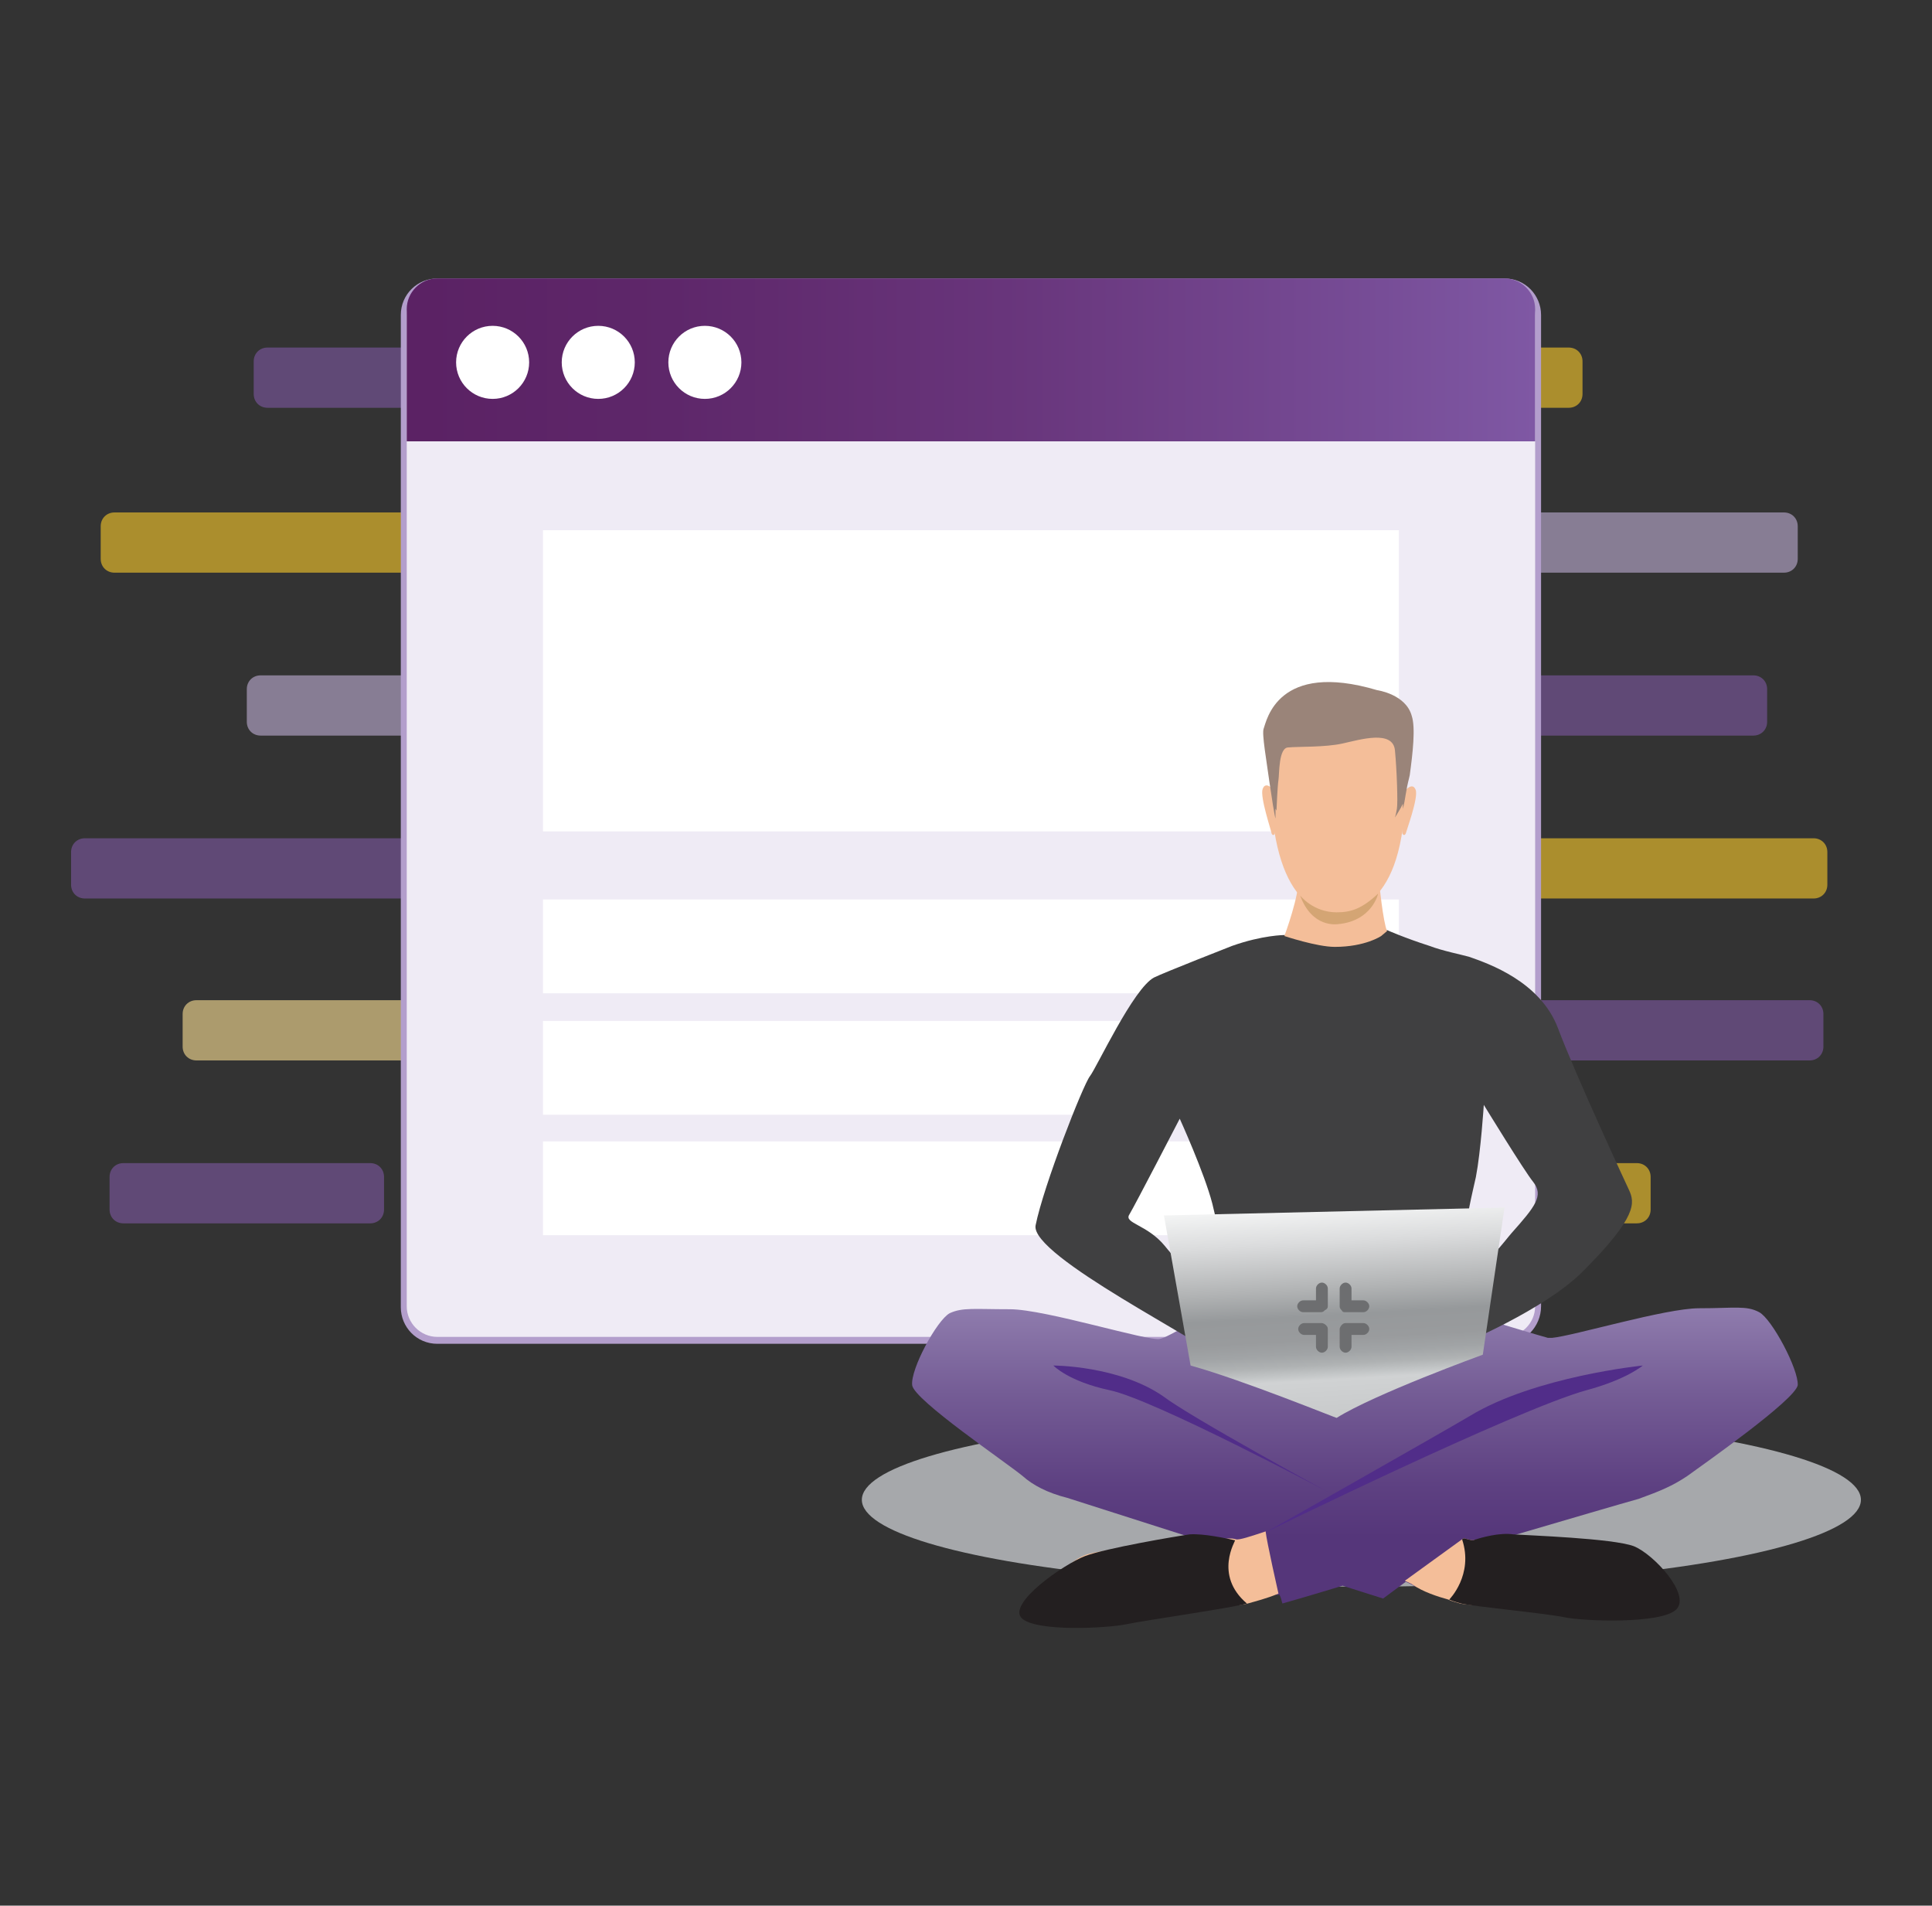 <?xml version="1.0" encoding="utf-8"?>
<!-- Generator: Adobe Illustrator 20.1.0, SVG Export Plug-In . SVG Version: 6.00 Build 0)  -->
<svg version="1.1" id="Layer_1" xmlns="http://www.w3.org/2000/svg" xmlns:xlink="http://www.w3.org/1999/xlink" x="0px" y="0px"
	 width="195.7px" height="193px" viewBox="0 0 195.7 193" style="enable-background:new 0 0 195.7 193;" xml:space="preserve">
<rect x="0" y="0" width="195.7" height="193" fill="#333333" stroke="none"/>
<style type="text/css">
	.st0{opacity:0.6;}
	.st1{fill:#FBCB29;}
	.st2{fill:#C0AFD5;}
	.st3{fill:#FDE195;}
	.st4{fill:#7F58A4;}
	.st5{fill:#EFEBF5;}
	.st6{fill:#B39ECC;}
	.st7{fill:url(#SVGID_1_);}
	.st8{fill:#FFFFFF;}
	.st9{fill:#A6A8AB;}
	.st10{fill:url(#SVGID_2_);}
	.st11{fill:#F4BE99;}
	.st12{fill:#231F20;}
	.st13{fill:#E75C5A;}
	.st14{fill:#404041;}
	.st15{fill:#512D89;}
	.st16{fill:#4A4D4E;}
	.st17{fill:url(#SVGID_3_);}
	.st18{fill:#D4A574;}
	.st19{fill:#6D6E70;}
	.st20{fill:#9A8479;}
</style>
<g>
	<g class="st0">
		<g>
			<g>
				<g>
					<path class="st1" d="M69.7,56.6c0,0.8-0.6,1.4-1.4,1.4H11.6c-0.8,0-1.4-0.6-1.4-1.4v-3.3c0-0.8,0.6-1.4,1.4-1.4h56.7
						c0.8,0,1.4,0.6,1.4,1.4V56.6z"/>
				</g>
				<g>
					<path class="st1" d="M114.9,56.6c0,0.8-0.6,1.4-1.4,1.4H93.3c-0.8,0-1.4-0.6-1.4-1.4v-3.3c0-0.8,0.6-1.4,1.4-1.4h20.3
						c0.8,0,1.4,0.6,1.4,1.4V56.6z"/>
				</g>
				<g>
					<path class="st2" d="M182.1,56.6c0,0.8-0.6,1.4-1.4,1.4h-62.1c-0.8,0-1.4-0.6-1.4-1.4v-3.3c0-0.8,0.6-1.4,1.4-1.4h62.1
						c0.8,0,1.4,0.6,1.4,1.4V56.6z"/>
				</g>
			</g>
			<g>
				<g>
					<path class="st3" d="M78.7,106c0,0.8-0.6,1.4-1.4,1.4H19.9c-0.8,0-1.4-0.6-1.4-1.4v-3.3c0-0.8,0.6-1.4,1.4-1.4h57.4
						c0.8,0,1.4,0.6,1.4,1.4V106z"/>
				</g>
				<g>
					<path class="st4" d="M184.7,106c0,0.8-0.6,1.4-1.4,1.4h-75.4c-0.8,0-1.4-0.6-1.4-1.4v-3.3c0-0.8,0.6-1.4,1.4-1.4h75.4
						c0.8,0,1.4,0.6,1.4,1.4V106z"/>
				</g>
			</g>
			<g>
				<g>
					<path class="st4" d="M38.9,122.5c0,0.8-0.6,1.4-1.4,1.4h-25c-0.8,0-1.4-0.6-1.4-1.4v-3.3c0-0.8,0.6-1.4,1.4-1.4h25
						c0.8,0,1.4,0.6,1.4,1.4V122.5z"/>
				</g>
				<g>
					<path class="st1" d="M167.2,122.5c0,0.8-0.6,1.4-1.4,1.4H44.3c-0.8,0-1.4-0.6-1.4-1.4v-3.3c0-0.8,0.6-1.4,1.4-1.4h121.5
						c0.8,0,1.4,0.6,1.4,1.4V122.5z"/>
				</g>
			</g>
			<g>
				<g>
					<path class="st2" d="M100.8,89.6c0,0.8-0.6,1.4-1.4,1.4h-30c-0.8,0-1.4-0.6-1.4-1.4v-3.3c0-0.8,0.6-1.4,1.4-1.4h30
						c0.8,0,1.4,0.6,1.4,1.4V89.6z"/>
				</g>
				<g>
					<path class="st4" d="M59.9,89.6c0,0.8-0.6,1.4-1.4,1.4H8.6c-0.8,0-1.4-0.6-1.4-1.4v-3.3c0-0.8,0.6-1.4,1.4-1.4h49.8
						c0.8,0,1.4,0.6,1.4,1.4V89.6z"/>
				</g>
				<g>
					<path class="st1" d="M185.1,89.6c0,0.8-0.6,1.4-1.4,1.4h-76.1c-0.8,0-1.4-0.6-1.4-1.4v-3.3c0-0.8,0.6-1.4,1.4-1.4h76.1
						c0.8,0,1.4,0.6,1.4,1.4V89.6z"/>
				</g>
			</g>
			<g>
				<g>
					<path class="st2" d="M45.8,73.1c0,0.8-0.6,1.4-1.4,1.4h-18c-0.8,0-1.4-0.6-1.4-1.4v-3.3c0-0.8,0.6-1.4,1.4-1.4h18
						c0.8,0,1.4,0.6,1.4,1.4V73.1z"/>
				</g>
				<g>
					<path class="st1" d="M114.9,73.1c0,0.8-0.6,1.4-1.4,1.4h-11.7c-0.8,0-1.4-0.6-1.4-1.4v-3.3c0-0.8,0.6-1.4,1.4-1.4h11.7
						c0.8,0,1.4,0.6,1.4,1.4V73.1z"/>
				</g>
				<g>
					<path class="st1" d="M140.5,73.1c0,0.8-0.6,1.4-1.4,1.4h-20.5c-0.8,0-1.4-0.6-1.4-1.4v-3.3c0-0.8,0.6-1.4,1.4-1.4h20.5
						c0.8,0,1.4,0.6,1.4,1.4V73.1z"/>
				</g>
				<g>
					<path class="st4" d="M179,73.1c0,0.8-0.6,1.4-1.4,1.4h-33.7c-0.8,0-1.4-0.6-1.4-1.4v-3.3c0-0.8,0.6-1.4,1.4-1.4h33.7
						c0.8,0,1.4,0.6,1.4,1.4V73.1z"/>
				</g>
			</g>
			<g>
				<g>
					<path class="st4" d="M46.1,39.9c0,0.8-0.6,1.4-1.4,1.4H27.1c-0.8,0-1.4-0.6-1.4-1.4v-3.3c0-0.8,0.6-1.4,1.4-1.4h17.6
						c0.8,0,1.4,0.6,1.4,1.4V39.9z"/>
				</g>
				<g>
					<path class="st1" d="M160.3,39.9c0,0.8-0.6,1.4-1.4,1.4h-32.8c-0.8,0-1.4-0.6-1.4-1.4v-3.3c0-0.8,0.6-1.4,1.4-1.4h32.8
						c0.8,0,1.4,0.6,1.4,1.4V39.9z"/>
				</g>
			</g>
		</g>
	</g>
	<g>
		<g>
			<path class="st5" d="M155.8,132.3c0,1.9-1.5,3.4-3.4,3.4H44.3c-1.9,0-3.4-1.5-3.4-3.4V31.9c0-1.9,1.5-3.4,3.4-3.4h108.1
				c1.9,0,3.4,1.5,3.4,3.4V132.3z"/>
		</g>
		<g>
			<path class="st6" d="M152.4,136.1H44.3c-2.1,0-3.7-1.7-3.7-3.7V31.9c0-2.1,1.7-3.7,3.7-3.7h108.1c2.1,0,3.7,1.7,3.7,3.7v100.4
				C156.1,134.4,154.4,136.1,152.4,136.1z M44.3,28.8c-1.7,0-3.1,1.4-3.1,3.1v100.4c0,1.7,1.4,3.1,3.1,3.1h108.1
				c1.7,0,3.1-1.4,3.1-3.1V31.9c0-1.7-1.4-3.1-3.1-3.1H44.3z"/>
		</g>
	</g>
	<linearGradient id="SVGID_1_" gradientUnits="userSpaceOnUse" x1="41.17" y1="36.482" x2="155.501" y2="36.482">
		<stop  offset="1.415019e-02" style="stop-color:#5B2264"/>
		<stop  offset="0.235" style="stop-color:#5E276A"/>
		<stop  offset="0.529" style="stop-color:#68357B"/>
		<stop  offset="0.865" style="stop-color:#774D97"/>
		<stop  offset="1" style="stop-color:#7F58A4"/>
	</linearGradient>
	<path class="st7" d="M152.4,28.2H44.3c-1.7,0-3.1,1.4-3.1,3.1v13.4h114.3V31.3C155.5,29.6,154.1,28.2,152.4,28.2z"/>
	<circle class="st8" cx="49.9" cy="36.7" r="3.7"/>
	<circle class="st8" cx="60.6" cy="36.7" r="3.7"/>
	<circle class="st8" cx="71.4" cy="36.7" r="3.7"/>
	<rect x="55" y="53.7" class="st8" width="86.7" height="30.5"/>
	<rect x="55" y="91.1" class="st8" width="86.7" height="9.5"/>
	<rect x="55" y="103.4" class="st8" width="86.7" height="9.5"/>
	<rect x="55" y="115.6" class="st8" width="86.7" height="9.5"/>
	<g>
		<ellipse class="st9" cx="137.9" cy="151.9" rx="50.6" ry="8.8"/>
		<linearGradient id="SVGID_2_" gradientUnits="userSpaceOnUse" x1="137.153" y1="129.222" x2="137.153" y2="155.662">
			<stop  offset="0" style="stop-color:#9988B6"/>
			<stop  offset="0.44" style="stop-color:#755D96"/>
			<stop  offset="0.795" style="stop-color:#5E4182"/>
			<stop  offset="1" style="stop-color:#55367A"/>
		</linearGradient>
		<path class="st10" d="M178.2,132.9c-1.3-0.7-2.5-0.4-6.1-0.4c-3.4,0-12.7,2.8-14.9,3h0c0,0-0.1,0-0.1,0c-0.1,0-0.1,0-0.2,0
			c0,0-0.1,0-0.1,0c-1.1-0.3-4.4-1.3-4.4-1.3l0,0c-8.2-5.8-12.8-3.8-15.2-1c-2.2-2.3-6.6-3.9-15-0.1c0,0-1.1,0.6-2.2,1.3
			c-1,0.5-2,1.1-2.5,1.2c-1.1,0.3-11.6-3-15.2-3c-3.6,0-4.8-0.2-6.1,0.4c-1.3,0.7-4,5.7-3.8,7.3c0.2,1.5,9.5,7.8,11.2,9.2
			c1,0.9,2.5,1.7,4.5,2.2l14.4,4.6c-0.4,0.1,6,5.7,7.1,5.2c0.2,0.4,0.2,0.6,0.3,0.9c0,0,2.5-0.7,6.1-1.8l4.1,1.3l2.3-1.7l0,0
			c0.4,0.2,0.7,0.3,0.8,0.4c1.5,1,8.6-4.4,7.9-4.5l2.2-0.6c5.8-1.7,10.9-3.2,12.7-3.7h0c2.2-0.8,3.4-1.3,4.9-2.3
			c1.8-1.3,10.9-7.7,11.2-9.2C182.2,138.7,179.5,133.6,178.2,132.9z"/>
		<path class="st11" d="M167.4,162.9c-1.5,1.5-5.3,0.9-7.2,0.5c-1.9-0.4-11.1-0.7-12.3-1c-0.3-0.1-0.8-0.2-1.2-0.4h0
			c-1.1-0.3-2.6-0.8-3.6-1.5c-0.1-0.1-0.4-0.2-0.8-0.4l5.8-4.2l0.2-0.1c0.4,0.1,0.7,0.2,0.9,0.2c0.9-0.3,2.7,0.2,4.1,0.4
			c1.4,0.1,9.1,0.4,11.2,1.2C166.5,158.3,168.9,161.4,167.4,162.9z"/>
		<path class="st12" d="M169.8,163c-1.5,1.5-9.4,1.2-11.3,0.8c-1.9-0.4-9.3-1.1-10.5-1.4c-0.3-0.1-0.8-0.2-1.2-0.4h0l0,0
			c0,0,2.5-2.5,1.3-6.1l0.2-0.1c0.4,0.1,0.7,0.2,0.9,0.2c0.9-0.3,2.7-0.8,4.1-0.6c1.4,0.1,10.1,0.4,12.2,1.2
			C167.5,157.4,171.3,161.5,169.8,163z"/>
		<path class="st13" d="M123.1,137.5C123.1,137.5,123.1,137.5,123.1,137.5C122.9,137.7,123,137.6,123.1,137.5z"/>
		<path class="st14" d="M165,120.5c-0.1-0.2-5.4-11.6-7.2-16.4c-1.8-4.7-7-6.5-9-7.2c-0.7-0.2-2.7-0.6-4-1.1
			c-2.5-0.8-4.3-1.6-4.3-1.6l-10.4,0.5c0,0-2.2,0-5.3,1.1c0,0-6.9,2.7-7.9,3.2c-2.1,1.1-5.8,9.1-6.5,10c-0.7,0.9-4.7,11.1-5.5,15.1
			c-0.6,3.1,17.7,12.1,18.2,13.3c0.6-0.6,3.2-3.2,3.2-3.2s-0.9-0.5-2.1-1.3c4.9,0.2,16.9-0.2,18.6-0.1c0.3,0,0.7,0,1.1,0
			c0,0,0,0,0,0c0.5,0.4,4,3.4,4,3.4s8.5-3.5,12.4-7.4C165.9,123.2,165.6,121.8,165,120.5z M118,126.2c-1.8-2.2-4.2-2.3-3.6-3.2
			c0.6-1,5.1-9.7,5.1-9.7s2.5,5.5,3.3,8.6c0.8,3.1,0.7,4.6,0.4,5.6c-0.3,0.9-0.4,0.3-0.7,2.9C120.3,128.9,118.8,127.2,118,126.2z
			 M153.1,124.9c-0.7,0.8-2.4,3.2-4.9,4.7c-0.2-1.8,0.4-3.7,0.3-4.7c0-1.5,0.6-3.9,1-5.7c0.5-2.6,0.8-7.3,0.8-7.3s4.1,6.7,5,7.8
			C156.4,121.1,155.5,122.2,153.1,124.9z"/>
		<g>
			<path class="st11" d="M136.6,71.5c0,0,6.6,1,5.6,11.4c-1,10.4-6.8,9.5-7.2,9.5c-0.4,0-5.9,0.2-6.3-12.5
				C128.7,80,128.5,70.6,136.6,71.5z"/>
		</g>
		<g>
			<path class="st11" d="M142.4,80c0,0,0.7-0.8,1,0c0.3,0.8-1,4.3-1,4.4c0,0-0.1,0.3-0.3,0.1C141.8,84.4,142.4,80,142.4,80z"/>
		</g>
		<g>
			<path class="st11" d="M128.9,79.9c0,0-0.7-0.8-1,0c-0.3,0.8,0.9,4.3,0.9,4.5c0,0,0.1,0.3,0.3,0.1
				C129.3,84.3,128.9,79.9,128.9,79.9z"/>
		</g>
		<path class="st15" d="M134.5,151.1c0,0-17.7-9.4-22.1-10.3c-4.2-0.9-5.7-2.5-5.7-2.5s6.6,0,11.1,3.1
			C120.7,143.6,134.5,151.1,134.5,151.1z"/>
		<path class="st15" d="M128.2,155.2c0,0,25.3-12.4,32.5-14.4c4.1-1.1,5.7-2.5,5.7-2.5s-10.9,1.1-17.5,5.1
			C145.7,145.3,128.2,155.2,128.2,155.2z"/>
		<path class="st11" d="M129.5,161.4c-1.2,0.5-2.4,0.8-3.1,1c-1.2,0.4-10.4,0.7-12.3,1c-1.9,0.4-5.7,0.9-7.2-0.5
			c-1.5-1.5,0.9-4.6,3-5.4c2.1-0.8,9.8-1,11.2-1.2c1.4-0.1,3.2-0.7,4.1-0.4c0.3,0.1,1.5-0.3,3-0.8
			C128.3,156.1,129.5,161.4,129.5,161.4z"/>
		<path class="st16" d="M130.3,139.8c0,0-0.1-0.1-0.4-0.2C130.1,139.6,130.2,139.7,130.3,139.8z"/>
		<path class="st12" d="M126.3,162.4c-1.2,0.4-10.3,1.7-12.2,2.1c-1.9,0.4-9.1,0.8-10.6-0.6c-1.5-1.5,4.3-5.5,6.4-6.3
			c2.1-0.8,9.2-2,10.6-2.2c1.4-0.1,3.7,0.4,4.6,0.6C125.2,156,122.9,159.5,126.3,162.4z"/>
		<linearGradient id="SVGID_3_" gradientUnits="userSpaceOnUse" x1="134.457" y1="109.449" x2="139.849" y2="205.318">
			<stop  offset="0" style="stop-color:#E5E2DF"/>
			<stop  offset="0" style="stop-color:#D6D7D7"/>
			<stop  offset="0" style="stop-color:#D0D2D3"/>
			<stop  offset="6.625609e-02" style="stop-color:#ECEDED"/>
			<stop  offset="0.107" style="stop-color:#FFFFFF"/>
			<stop  offset="0.13" style="stop-color:#F5F6F6"/>
			<stop  offset="0.169" style="stop-color:#DBDCDD"/>
			<stop  offset="0.219" style="stop-color:#B1B3B4"/>
			<stop  offset="0.247" style="stop-color:#96999B"/>
			<stop  offset="0.272" style="stop-color:#999B9D"/>
			<stop  offset="0.287" style="stop-color:#A1A4A6"/>
			<stop  offset="0.299" style="stop-color:#AFB2B3"/>
			<stop  offset="0.309" style="stop-color:#C3C6C7"/>
			<stop  offset="0.315" style="stop-color:#D0D2D3"/>
			<stop  offset="0.364" style="stop-color:#C6C8C9"/>
			<stop  offset="0.447" style="stop-color:#ACAEAF"/>
			<stop  offset="0.553" style="stop-color:#828485"/>
			<stop  offset="0.646" style="stop-color:#58595B"/>
			<stop  offset="0.678" style="stop-color:#616265"/>
			<stop  offset="0.732" style="stop-color:#7B7C7F"/>
			<stop  offset="0.742" style="stop-color:#808184"/>
			<stop  offset="0.743" style="stop-color:#7A7A7D"/>
			<stop  offset="0.75" style="stop-color:#5A595C"/>
			<stop  offset="0.757" style="stop-color:#424041"/>
			<stop  offset="0.765" style="stop-color:#312D2F"/>
			<stop  offset="0.772" style="stop-color:#262324"/>
			<stop  offset="0.781" style="stop-color:#231F20"/>
			<stop  offset="0.79" style="stop-color:#4B4848"/>
			<stop  offset="0.802" style="stop-color:#7A7878"/>
			<stop  offset="0.815" style="stop-color:#A3A1A2"/>
			<stop  offset="0.827" style="stop-color:#C4C3C3"/>
			<stop  offset="0.84" style="stop-color:#DEDEDE"/>
			<stop  offset="0.854" style="stop-color:#F0F0F0"/>
			<stop  offset="0.867" style="stop-color:#FBFBFB"/>
			<stop  offset="0.882" style="stop-color:#FFFFFF"/>
			<stop  offset="0.898" style="stop-color:#E9EAEB"/>
			<stop  offset="0.922" style="stop-color:#CFD1D2"/>
			<stop  offset="0.947" style="stop-color:#BDBEC1"/>
			<stop  offset="0.972" style="stop-color:#B2B4B6"/>
			<stop  offset="1" style="stop-color:#AEB0B3"/>
		</linearGradient>
		<path class="st17" d="M120.6,138.3l-2.7-15.2l34.5-0.8l-2.2,14.9c0,0-11,4-14.8,6.4C135.5,143.7,126,139.8,120.6,138.3z"/>
		<path class="st11" d="M139.9,94.8c0,0,0.6-0.5,0.6-0.5c-0.4-0.9-0.8-4.9-0.8-4.9s-8.4-2.1-8.2-0.5c0.2,1.6-1.4,5.9-1.4,5.9
			s3.3,1.1,5.1,1.1C138.3,95.9,139.9,94.8,139.9,94.8z"/>
		<path class="st18" d="M131.7,90.7c0,0,1.3,1.7,3.7,1.7c1.5,0,2.6-0.4,4.2-1.9c0,0-0.6,2.8-4.1,3.1C135.4,93.6,132.9,94,131.7,90.7
			z"/>
		<g>
			<path class="st19" d="M134.5,132.3C134.5,132.3,134.5,132.3,134.5,132.3l0-1.8c0-0.3-0.3-0.6-0.6-0.6s-0.6,0.3-0.6,0.6v1.2H132
				c-0.3,0-0.6,0.3-0.6,0.6s0.3,0.6,0.6,0.6h1.7c0,0,0.1,0,0.1,0c0.2,0,0.3-0.1,0.4-0.2C134.4,132.6,134.5,132.5,134.5,132.3z"/>
			<path class="st19" d="M136.3,132.9C136.3,132.9,136.4,132.9,136.3,132.9l1.8,0c0.3,0,0.6-0.3,0.6-0.6s-0.3-0.6-0.6-0.6h-1.2v-1.2
				c0-0.3-0.3-0.6-0.6-0.6c-0.3,0-0.6,0.3-0.6,0.6v1.7c0,0,0,0.1,0,0.1c0,0.2,0.1,0.3,0.2,0.4C136,132.9,136.1,132.9,136.3,132.9z"
				/>
			<path class="st19" d="M133.9,134C133.8,134,133.8,134,133.9,134l-1.8,0c-0.3,0-0.6,0.3-0.6,0.6c0,0.3,0.3,0.6,0.6,0.6h1.2v1.2
				c0,0.3,0.3,0.6,0.6,0.6s0.6-0.3,0.6-0.6v-1.7c0,0,0-0.1,0-0.1c0-0.2-0.1-0.3-0.2-0.4C134.2,134.1,134,134,133.9,134z"/>
			<path class="st19" d="M135.7,134.6C135.7,134.7,135.7,134.7,135.7,134.6l0,1.8c0,0.3,0.3,0.6,0.6,0.6c0.3,0,0.6-0.3,0.6-0.6v-1.2
				h1.2c0.3,0,0.6-0.3,0.6-0.6c0-0.3-0.3-0.6-0.6-0.6h-1.7c0,0-0.1,0-0.1,0c-0.2,0-0.3,0.1-0.4,0.2
				C135.8,134.3,135.7,134.5,135.7,134.6z"/>
		</g>
		<path class="st20" d="M128.6,79.3c0.2,1.4,0.5,3.3,0.6,3.6c0,0,0,0,0,0c0,0,0-0.4,0-1l0.1,0.2c0,0,0.1-2.5,0.2-3.1
			c0.1-0.6,0-3.3,1-3.3c1-0.1,3.7,0,5.5-0.4s5.1-1.4,5.3,0.7c0.2,2.1,0.3,5.3,0.2,5.9s-0.2,0.9-0.2,0.9l0,0c0,0,0.5-0.8,0.6-1
			c0.1-0.2,0.2-0.4,0.2-0.4s0,0.2,0,0.5c0,0,0.1-0.2,0.3-1.5c0.2-1.2,0.3-1.4,0.4-1.9c0.3-2.2,0.6-4.8,0.2-6
			c-0.6-2.2-3.5-2.6-3.5-2.6c-10.1-3-11.2,3.1-11.5,3.9C127.8,74.3,128.3,77.1,128.6,79.3C128.6,79.3,128.6,79.3,128.6,79.3z"/>
	</g>
</g>
</svg>
